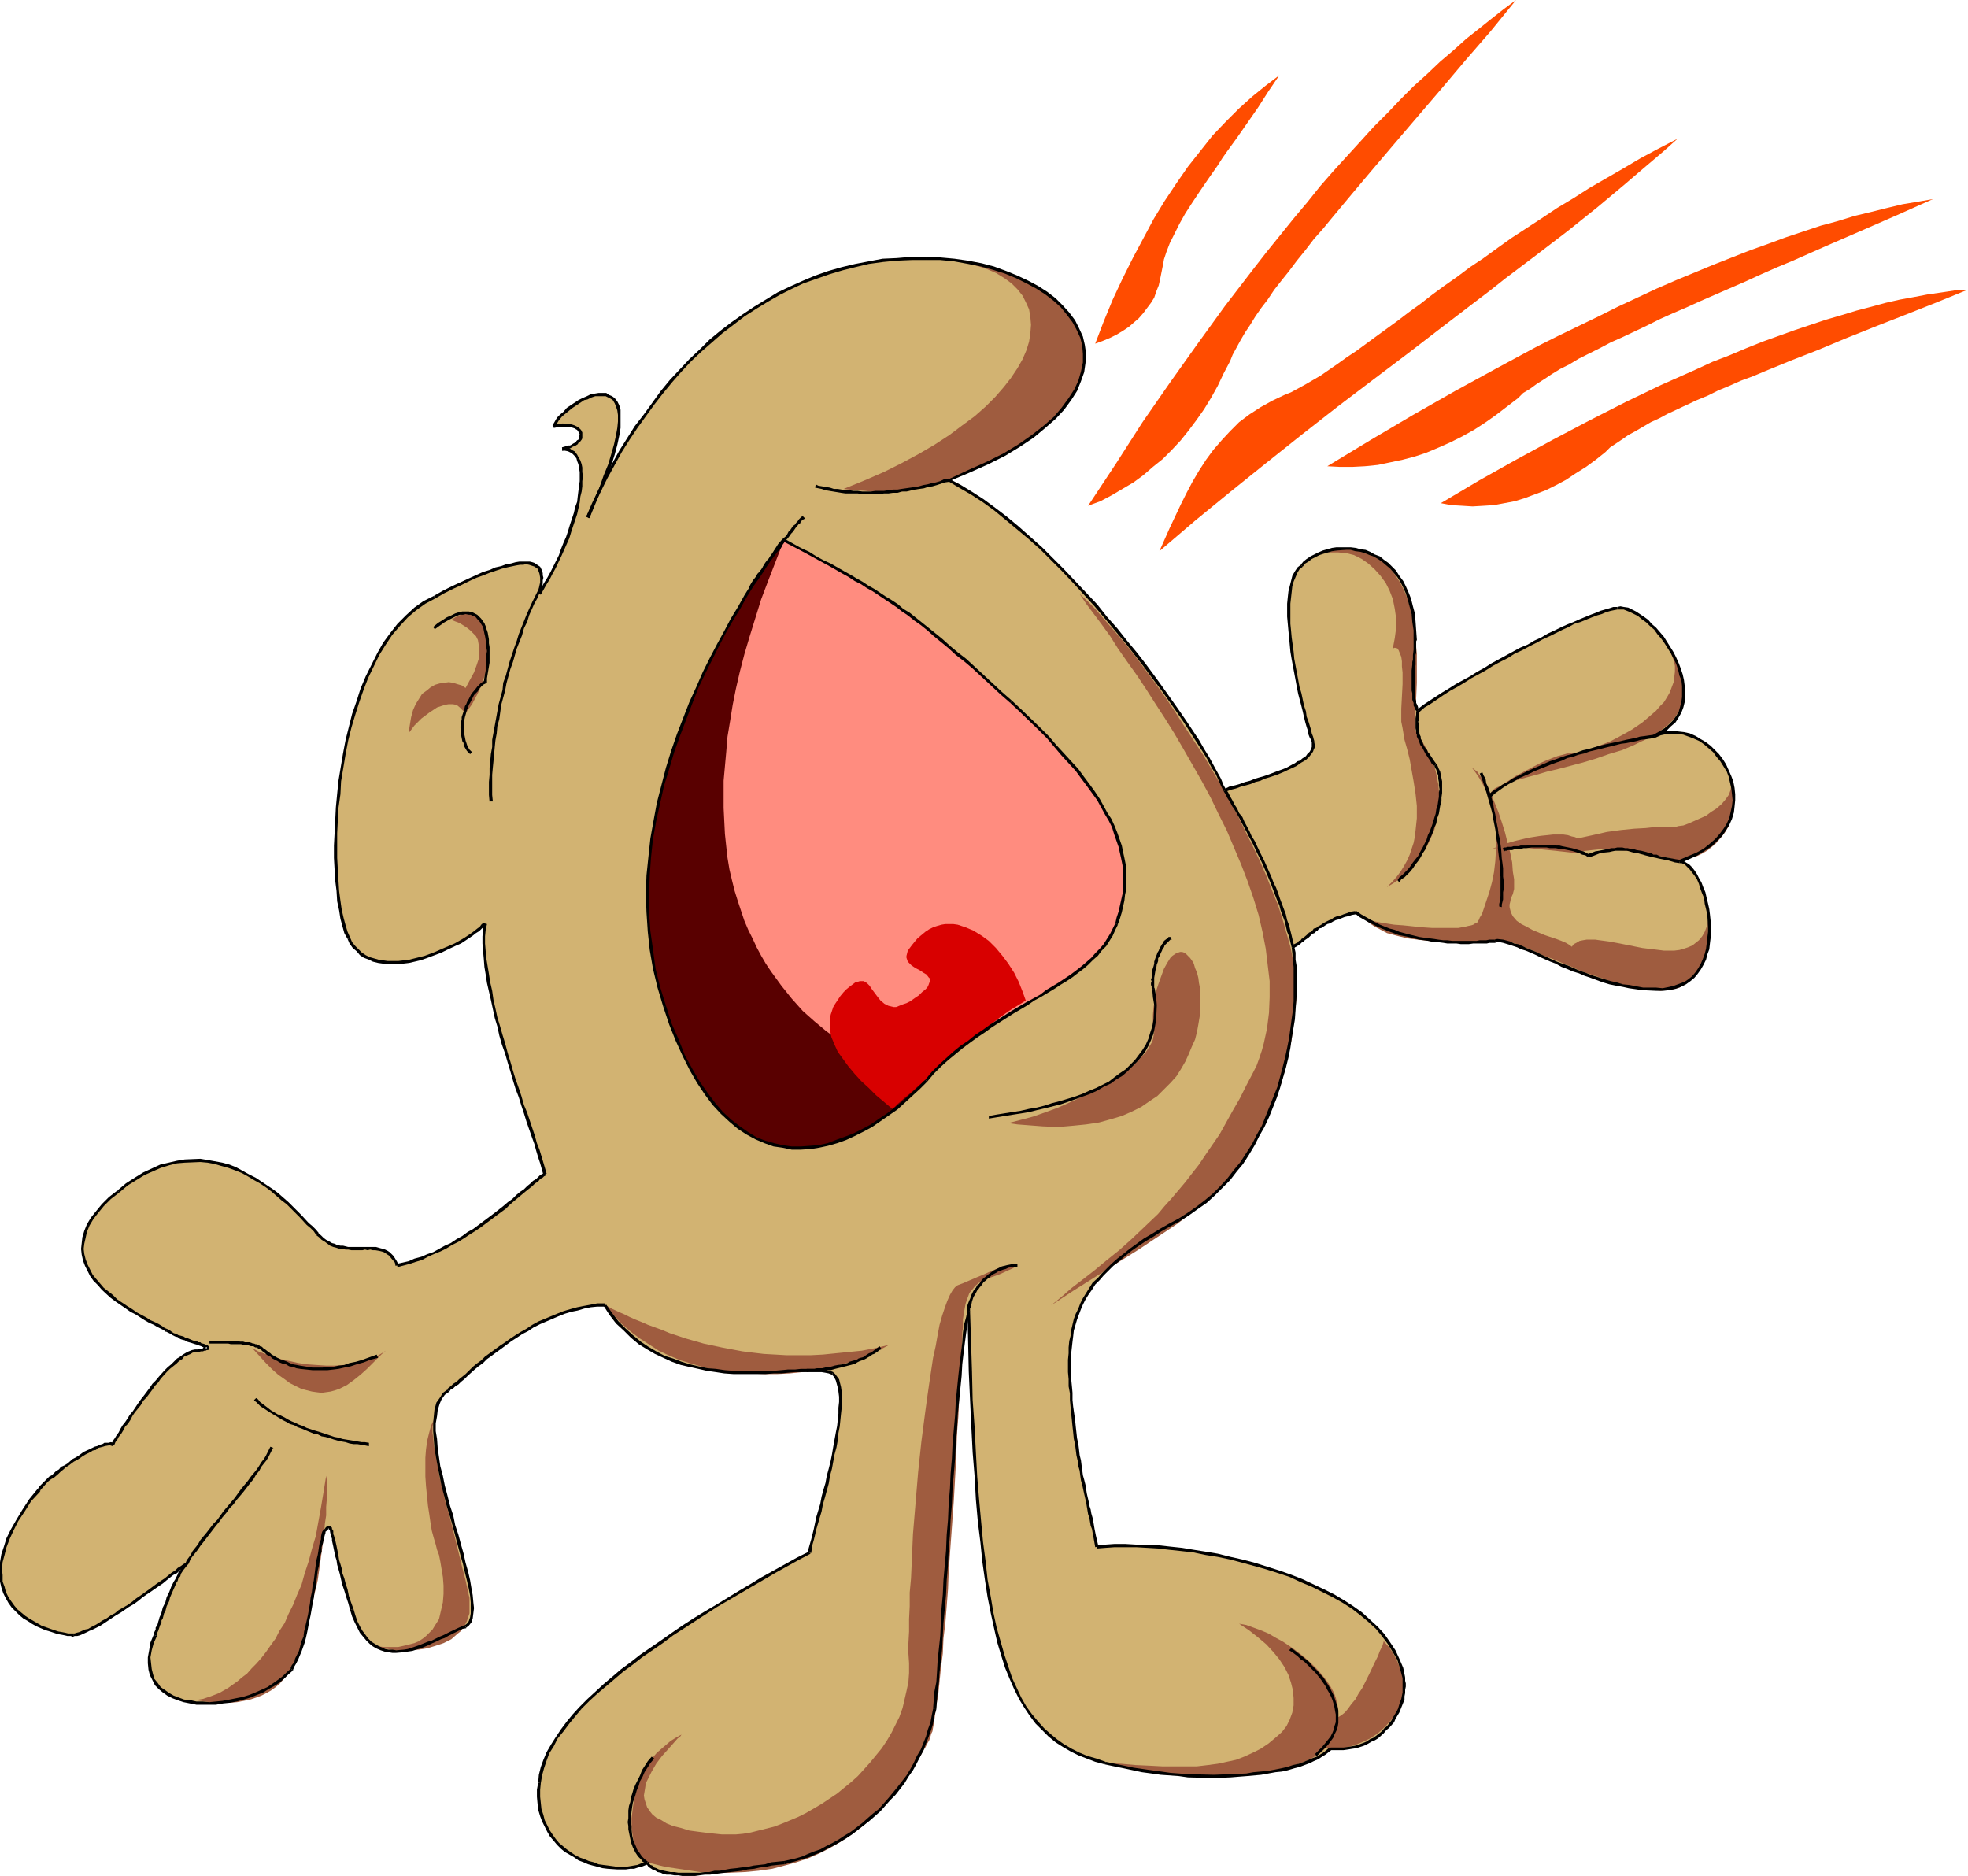 <svg xmlns="http://www.w3.org/2000/svg" fill-rule="evenodd" height="467.485" preserveAspectRatio="none" stroke-linecap="round" viewBox="0 0 3035 2893" width="490.455"><style>.pen1{stroke:none}.brush2{fill:#9f5c3f}.brush3{fill:#000}</style><path class="pen1" style="fill:#d2b372" d="m906 798 10-21 9-20 11-21 11-20 11-19 12-19 12-19 13-18 13-18 14-18 14-16 14-17 15-16 16-15 16-14 16-14 17-13 17-13 17-12 19-11 18-10 19-10 19-8 20-8 19-7 21-6 20-5 22-5 21-3 22-2 22-1h22l23 1 22 2 20 3 21 4 19 5 18 6 18 7 16 8 15 8 14 10 13 9 11 11 10 11 8 12 7 12 5 13 3 13 2 13-1 13-2 14-4 14-7 14-8 14-6 8-5 6-6 8-7 7-8 7-8 7-9 7-9 7-10 7-11 7-11 7-12 7-12 7-14 6-14 7-14 7-16 6-16 7 18 9 18 11 18 12 18 13 18 14 18 15 17 15 18 16 17 17 17 17 34 36 32 37 31 37 29 36 13 19 13 17 13 18 11 16 11 17 11 15 9 15 9 14 8 13 7 12 6 11 5 10 4 9 3 7 17-5 16-5 14-4 14-5 13-5 12-5 10-4 10-4 8-5 7-4 6-5 4-5 3-4 2-5 1-5-1-5-1-3-1-4-2-4-1-6-2-6-2-7-2-8-2-9-5-17-4-21-5-21-3-21-3-22-3-22-1-22v-19l1-10 1-9 2-8 2-8 2-7 3-7 4-6 4-5 5-4 5-4 11-7 13-5 14-4 14-1h15l15 2 7 2 7 3 7 3 7 4 7 4 6 5 6 6 5 6 6 7 5 8 5 8 3 10 4 10 3 11 3 11 1 12 1 13 1 14v6l-1 7v15l-2 32v23l1 7 1 6 1 5 2 5 2 4 19-13 20-12 21-13 22-13 44-26 22-12 22-11 22-11 20-10 20-9 19-9 17-7 7-3 8-2 7-3 6-1 6-2 5-1h5l6 1 5 1 6 2 6 3 6 4 6 4 7 6 12 11 11 14 11 15 8 17 4 8 4 8 2 9 2 8 1 9 1 9v8l-1 8-2 8-3 8-4 7-5 7-6 6-7 6-8 5-10 5 10-3 9-2h18l9 2 9 2 8 4 8 4 8 5 7 5 7 7 6 7 5 7 5 8 5 8 3 9 3 9 2 9 1 9 1 10-1 9-2 9-3 9-3 9-5 9-6 8-8 8-8 8-10 7-11 6-13 6-14 5 4 2 4 2 5 3 4 4 4 5 3 6 4 6 3 7 6 14 4 17 4 17 1 18-1 18-1 9-1 8-3 8-2 8-4 8-4 6-4 7-5 6-6 5-7 4-8 4-8 3-9 2-10 1h-20l-21-2-20-4-20-4-19-6-19-7-18-7-18-7-17-8-16-7-15-6-13-6-13-5-11-4-5-1-5-1h-8l-8 1-10 1h-10l-12 1h-13l-13-1-14-1-14-1-16-3-15-2-15-4-16-5-15-6-15-7-15-7-14-10-12 4-10 3-10 4-8 4-7 4-7 3-6 4-5 4-4 4-5 3-8 7-7 5-8 4 2 10 1 11 1 12v37l-2 28-3 29-5 29-7 31-9 30-5 15-5 16-7 14-7 15-7 15-8 14-9 14-9 13-10 13-10 13-11 12-12 11-12 11-13 10-14 9-14 9-15 8-13 9-13 7-12 8-12 8-10 7-10 8-9 7-9 8-8 7-7 8-7 7-11 15-10 16-8 15-6 16-4 17-3 17-2 18v20l1 20 1 22 2 21 2 20 2 20 3 18 2 17 3 16 3 15 3 14 3 14 2 13 3 13 3 11 5 23 3 22 14-1 15-1h32l17 1 17 2 18 1 18 2 38 6 38 8 37 9 19 5 18 7 18 6 18 7 17 7 16 8 16 8 15 9 15 10 13 10 12 10 11 11 11 12 9 11 7 13 7 13 5 13 3 15 1 9v10l-1 9-3 10-3 10-5 10-6 9-7 8-8 9-9 7-10 6-10 5-12 4-13 3-13 1-15-1-4 4-4 3-5 4-5 3-7 3-7 3-7 3-8 3-9 2-9 2-19 5-22 3-23 3-24 1-25 1-27-1-27-1-28-3-29-4-28-5-29-7-14-4-14-5-13-5-12-6-12-7-11-7-10-8-10-10-10-10-9-11-8-13-8-13-8-15-6-16-7-17-6-19-6-20-5-22-5-23-5-25-4-26-4-28-4-30-3-32-3-33-3-36-2-37-2-40-2-41-2-44-1-23-1-23v-24l-1-24-2 10-2 11-2 13-2 15-2 16-1 17-2 18-2 20-2 20-1 21-2 22-1 22-4 46-3 47-3 48-3 47-3 45-2 22-1 21-2 21-1 19-2 19-1 17-2 16-1 15-2 14-2 11-2 11-2 11-7 22-8 21-10 20-12 19-13 19-15 18-15 16-17 15-18 14-18 13-18 11-19 9-20 8-19 6-19 4-37 7-18 3-18 2-17 3-16 1-16 2-15 1h-26l-11-1-10-2-9-3-8-3-5-4-5-6-4 3-5 2-11 3-12 1-14 1-14-2-15-3-15-4-14-6-14-8-7-4-12-11-5-6-5-7-5-7-4-7-3-8-3-9-3-9-1-9-1-10v-11l1-11 2-12 3-11 4-12 5-12 6-11 7-11 8-12 9-12 10-11 11-12 11-12 12-11 13-11 13-12 14-11 14-12 31-22 32-22 34-22 35-22 71-42 71-41 2-5 1-7 2-7 2-8 2-8 3-9 5-20 5-21 6-21 10-45 4-22 3-21 2-19 1-10 1-8v-9l-1-7-1-7-1-6-2-5-2-5-3-3-3-3-4-2-6-1-6-1h-32l-10 1-21 1-23 1h-25l-26-1-26-2-14-2-13-2-14-4-13-3-14-5-12-5-13-7-13-7-12-8-12-9-11-11-11-11-10-13-10-14h-11l-11 2-20 4-20 6-20 7-19 9-18 10-17 11-17 11-15 11-15 11-13 11-12 10-10 9-10 8-8 7-3 2-3 2-6 6-5 7-4 8-3 9-1 10-1 12v12l1 12 1 14 2 14 3 14 3 15 7 30 8 31 4 15 5 15 8 30 4 14 3 13 3 13 3 12 1 11 2 10v18l-2 7-1 5-4 5-4 2-10 5-11 5-24 12-12 5-13 5-12 4-13 2-12 1-12-1-5-1-6-2-6-2-5-3-5-4-5-5-5-6-4-6-5-7-3-8-4-9-4-11-3-10-3-10-5-18-2-9-2-8-4-14-3-12-2-11-2-10-2-7-1-6-1-5-1-3-1-2-2-1h-1l-2 1-2 2-1 2-1 2-2 3-1 5-1 4-1 5-3 13-2 13-2 16-3 17-2 17-7 35-3 17-4 17-4 15-5 13-3 6-2 6-3 5-3 4-6 7-6 7-8 5-8 6-8 5-9 4-10 5-9 3-10 3-11 3-21 4-10 1h-31l-9-2-10-2-8-2-9-4-7-4-7-4-6-6-5-6-5-6-3-8-2-8-1-9v-10l1-11 3-11 5-12 2-5 1-5 2-6 3-7 5-15 6-15 6-17 7-15 8-14 4-6 4-5-7 6-9 6-11 8-11 8-12 9-13 9-26 19-14 9-13 8-12 8-12 6-11 6-9 4-5 2-4 1h-3l-3 1h-4l-4-1h-4l-5-2-12-3-13-4-13-6-14-7-6-5-6-5-6-5-6-6-5-7-4-7-3-8-3-8-2-9-1-9v-10l1-11 2-11 3-12 5-13 6-13 8-15 9-15 11-15 13-17 4-5 5-5 6-5 7-6 15-12 16-12 18-11 8-4 8-4 8-3 7-3 7-1 5 1 3-4 2-4 6-10 7-10 4-5 3-6 17-23 17-24 9-11 9-11 10-10 9-8 10-8 9-5 8-4 5-1 4-1 7-1 4-1 4-1h1l-1-2-2-1-3-1-5-2-5-2-6-2-14-4-14-6-15-8-3-2-5-2-2-2-3-1-6-3-13-8-15-8-15-10-15-10-14-12-13-13-6-7-5-7-5-8-4-8-2-8-2-8-1-8v-9l2-9 3-10 4-9 6-10 7-11 9-10 11-10 13-12 13-10 14-9 13-7 12-7 13-5 13-4 12-2 13-2 11-1h12l12 2 11 1 11 3 11 3 10 4 10 5 19 10 18 12 17 13 16 13 13 13 13 13 10 11 5 5 5 5 4 4 4 4 9 6 8 4 9 3 9 1 9 1h34l7 1 7 1 7 4 6 4 2 3 3 4 2 4 3 4 19-4 18-6 19-8 19-9 18-10 17-11 17-12 16-11 15-12 15-12 13-10 11-10 10-9 5-4 4-3 3-3 4-3 2-2 3-1-3-8-2-9-1-5-2-4-3-11-3-10-4-11-8-23-8-25-9-26-8-27-9-27-8-28-7-27-7-28-5-26-4-25-1-12-1-12-1-11v-21l1-10-2 3-4 3-4 3-4 4-11 7-13 8-14 8-15 6-16 7-17 5-17 4-16 2h-24l-7-2-7-2-7-3-7-3-6-4-5-5-5-5-5-7-4-7-4-9-3-10-3-11-3-13-2-14-1-15-2-17-1-17-1-18v-38l1-19 2-20 2-21 2-20 3-21 3-21 10-41 5-20 6-20 7-19 8-19 8-18 9-17 10-16 10-15 12-14 12-13 13-12 14-10 15-8 15-8 14-7 13-6 12-6 11-4 11-5 10-3 9-4 9-3 8-2 7-2 7-1 6-1h15l4 1 3 1 3 1 2 2 4 5 2 6 1 6-1 8-1 8-2 9 10-15 9-17 9-18 8-18 8-18 6-19 6-19 4-17 3-17 2-16v-14l-1-6-1-6-2-5-2-5-2-4-4-3-4-3-4-2-5-1-5-1 7-1 6-2 5-2 5-3 3-3 2-4 1-3 1-4-2-3-2-4-3-2-5-2-6-2-7-1h-9l-9 1 3-5 4-5 10-11 11-9 12-8 12-6 6-2 6-1 6-1h5l6 1 4 1 5 2 3 4 3 4 3 6 2 6 1 8v9l-1 10-2 12-3 14-4 14-5 17-7 18-4 9-3 10-5 10-10 22-6 12z"/><path class="pen1 brush2" d="m1428 399 22 1 21 2 18 3 18 5 15 5 14 6 13 8 11 8 9 9 8 10 5 10 5 11 2 12 1 12-1 13-2 13-4 13-6 14-8 14-10 15-11 14-13 15-15 15-17 15-19 14-20 15-23 15-24 14-26 14-28 14-30 13-32 13 17 2 16 1 17 2h18l10-1h10l11-1 11-2 12-3 13-3 13-4 14-4 16-7 16-6 14-7 14-7 14-6 12-7 12-7 11-7 11-7 10-7 9-7 9-7 8-7 8-7 7-7 6-8 5-6 6-8 8-14 7-14 4-14 2-14 1-13-2-13-3-13-5-13-7-12-8-12-10-11-11-11-13-9-14-10-15-8-16-8-18-7-18-6-19-5-21-4-20-3-22-2-23-1zm711 969 10-6 10-7 11-9 10-11 9-12 9-13 7-14 7-16 4-16 2-9 1-9 1-18-1-9-1-10-2-10-2-10-3-10-4-10-5-10-6-11-6-10-7-11v-40l1-11 1-23v-45l-1-10v-9l-1-9v-7l-1-7-2-10-3-10-3-12-4-12-5-12-6-12-8-12-8-11-11-9-5-5-6-3-6-3-7-3-7-2-8-2-8-1h-8l-9 1-10 1-10 3-10 3 6-2 7-1h13l12 1 12 3 12 6 10 7 10 9 9 10 8 11 6 12 5 13 3 15 2 14v16l-2 15-3 16 3-1 4 1 2 3 2 5 2 5 1 7v8l1 9v18l-1 19-1 19v20l1 5 1 5 1 6 1 6 1 6 4 14 4 16 3 17 3 17 3 19 2 19v19l-2 19-1 9-2 10-3 9-3 9-4 9-5 9-5 8-6 8-7 8-8 8zm430-377 12 20 5 10 5 11 3 10 2 11 2 10-1 10-2 10-4 11-6 9-3 5-5 5-5 5-5 4-6 5-7 5-7 4-8 4-9 4-10 5-19 8-20 6-20 7-20 6-19 5-19 5-17 4-17 5-15 4-14 4-12 3-11 5-8 3-4 2-3 3-2 2-1 2-2 2v3l4-5 5-4 7-6 7-5 8-5 9-6 19-10 19-10 9-4 10-4 8-3 8-2 7-2h10l5-1 4-1 6-1 6-2 6-2 15-6 15-6 17-9 16-9 16-11 14-12 7-6 6-7 6-6 5-8 4-7 3-8 3-8 1-8 1-8v-9l-2-9-3-8-4-10-5-9zm22 337-8-2-9-3-10-2-10-2-23-4-23-3-22-2h-21l-10 1-8 1-8 1-6 2h-8l-9-1-18-2-40-4-19-1h-17l-8 1h-7l-5 1-5 2 19-8 20-6 21-5 19-3 10-1 9-1h16l7 1 6 2 5 1 4 2 23-5 22-5 22-3 20-2 18-1 9-1h35l6-2 8-1 8-3 9-4 9-4 9-4 8-6 8-5 8-7 6-7 5-7 3-8 1-8v-4l-1-5-2-4-2-5 2 7 3 7 2 8 1 10v19l-1 11-3 10-3 10-6 10-7 9-8 9-5 4-6 5-5 3-7 4-7 3-8 2-8 3-8 2z"/><path class="pen1 brush2" d="M2634 1421v20l-2 20-2 10-3 10-4 9-4 8-6 8-6 6-8 6-9 5-11 3-12 1-6 1-8-1h-7l-8-1-17-3-16-4-17-4-16-6-33-11-15-7-15-6-14-6-14-5-12-6-12-5-10-4-10-4-8-2-6-2h-40l-15 1h-48l-17-1-17-2-16-2-16-4-15-4-13-7-6-3-6-4-5-4-5-5 2 1 3 1 3 1 4 1 9 2 12 2 13 2 14 1 29 3 15 1h41l11-2 4-1 5-1 3-1 3-2 3-1 1-2 2-3 1-3 2-3 2-4 3-9 4-12 4-12 4-15 3-15 2-17 1-17 1-18-2-18-3-18-4-19-4-10-3-9-5-9-5-9-6-9-6-8 4 3 4 3 7 10 7 11 7 13 6 14 6 15 5 15 5 16 4 16 4 15 3 15 1 14 2 12v15l-1 4-1 4-1 2-2 5-1 5-1 4v4l1 4 1 4 3 6 6 7 7 5 8 4 9 5 19 8 9 3 9 3 8 3 7 3 5 3 4 3 3-4 4-2 5-3 5-1 6-1h13l7 1 15 2 16 3 35 7 17 2 16 2h16l8-1 7-2 6-2 7-3 5-4 5-4 5-6 4-7 3-8 2-8zm-1013 592 35-23 35-22 33-21 32-20 30-20 30-20 28-22 13-12 13-11 12-12 12-13 11-13 11-14 10-15 10-15 9-16 9-17 8-18 7-19 7-20 6-21 5-23 5-23 3-25 3-26 2-17-1-17-2-18-3-20-4-20-6-21-6-21-7-22-9-22-9-23-10-23-11-23-12-24-11-23-26-47-27-46-29-44-14-22-14-21-15-21-14-19-14-19-14-18-14-17-14-16-13-15-12-14-12-12-12-11 10 15 12 16 12 16 13 18 12 19 14 20 15 21 14 21 14 22 15 23 15 24 14 24 28 49 14 26 12 25 13 26 11 26 11 26 10 26 9 26 8 26 6 26 5 26 3 25 3 25v25l-1 24-3 24-5 23-3 11-4 12-4 11-5 10-11 21-10 20-11 19-10 18-10 18-11 16-11 16-10 15-11 14-10 13-11 13-11 13-10 11-10 12-21 20-20 19-19 17-20 16-18 15-9 7-9 7-17 13-16 14-16 13zm84 706 13 3 14 3 30 5 31 5 32 3 33 1h48l15-1 15-2 15-2 14-2 13-4 13-3 12-5 11-4 10-5 10-6 8-7 7-8 6-8 4-8 4-10 1-10v-11l-1-12-3-13-3-8-5-9-6-9-7-9-8-9-9-9-10-9-10-8-11-8-12-8-11-6-12-7-12-5-11-4-11-4-11-2 15 10 14 11 13 11 11 12 9 11 8 12 6 12 4 12 3 12 1 12v11l-2 11-4 11-5 10-7 9-9 8-12 10-12 8-12 6-13 6-13 5-14 3-14 3-15 2-17 2h-54l-19-1-22-1-22-2-24-1z"/><path class="pen1 brush2" d="M2051 2697h12l12-2 12-3 13-5 13-6 12-8 11-10 9-10 5-5 4-7 3-6 3-6 2-7 2-8v-7l1-7-1-8-1-8-3-9-3-8-4-9-5-9-6-9-8-9-2 7-4 8-3 8-5 10-9 19-10 20-6 9-5 9-6 7-5 7-5 6-5 4-5 3-4 1h-4l-4 2-5 2-3 3-4 3-3 4-3 4-1 4-2 5v8l2 4 3 3 3 3 5 2 7 1zm-496-965 19-5 19-5 20-7 19-7 20-9 19-9 18-9 18-10 16-10 15-10 13-11 10-11 5-5 4-6 3-5 3-5 2-5 1-6 1-5-1-5-1-10v-12l1-12 2-12 2-13 4-12 4-11 4-11 5-9 5-8 3-3 3-2 3-2 3-1 3-1h3l3 1 3 2 3 3 3 3 3 4 3 5 2 7 3 7 2 8 1 8 2 10v31l-1 11-2 12-2 11-3 12-5 11-5 12-5 11-7 12-7 11-9 10-10 10-10 10-12 8-13 9-14 7-16 7-17 5-18 5-20 3-20 2-23 2-24-1-26-2-13-1-14-2zm-837-632 10-14 8-15 7-15 5-16 3-15 2-15 1-14-1-12-2-12-4-10-3-4-2-3-4-3-3-3-4-1-4-1-4-1h-5l-5 1-5 2-6 3-6 4 13 5 11 7 5 4 5 5 4 4 3 6 1 6 1 7v8l-1 9-3 9-4 11-6 11-7 13-6-4-7-2-6-2-7-1-7 1-7 1-7 2-7 4-6 5-7 5-5 8-5 8-4 9-3 11-2 12-2 13 9-12 11-11 12-9 6-4 6-4 6-2 6-2 6-1h6l6 1 5 4 4 4 5 5zm851 851-7 5-7 3-13 6-14 5-13 5-5 3-6 5-4 5-5 6-3 8-3 9-2 11-1 6-1 7v13l-1 6v13l-1 15-1 17-1 19-1 21-1 22-1 23-2 25-1 25-1 26-3 54-4 55-4 55-1 27-2 26-2 25-3 25-1 23-3 23-2 20-2 20-3 17-2 15-2 14-1 5-1 6-2 4-1 4-1 3-1 3-3 5-3 6-4 6-4 8-5 8-5 9-6 9-6 9-8 10-8 10-8 10-10 11-9 10-11 10-11 10-13 10-13 9-14 9-14 8-16 8-16 7-18 6-18 5-19 5-21 3-21 2-23 1h-23l-24-1-26-4-27-4-28-7-3-1-3-2-3-2-2-4-3-3-2-5-2-5-2-5-2-12-2-14v-15l2-16 2-15 5-17 6-16 8-15 5-8 5-7 6-7 7-6 7-6 7-6 8-5 9-5-2 3-4 3-7 8-8 9-9 10-9 12-7 12-6 12-3 6-1 7-1 6-1 6 1 6 2 6 2 6 4 6 4 5 6 5 8 4 8 5 10 4 12 3 13 4 15 2 16 2 19 2h22l11-1 12-2 12-3 12-3 12-3 13-5 12-5 12-5 12-6 12-7 12-7 12-8 12-8 11-9 11-9 10-9 10-11 9-10 9-11 9-11 8-12 7-12 6-12 6-12 5-14 3-13 3-13 3-14 1-14v-15l-1-15v-16l1-18v-19l1-20v-21l2-22 1-22 2-46 4-48 4-48 5-47 3-23 3-23 3-22 3-21 3-20 3-20 4-18 3-17 3-16 4-14 4-12 4-11 4-9 4-7 4-5 4-3 8-3 7-3 14-6 12-5 11-5 10-4 10-2 10-2 10-1zm-198 123-9 5-10 5-11 5-11 5-14 5-14 4-15 4-15 3-17 3-18 3-19 2-19 1h-21l-21-1-21-2-23-2-23-4-20-6-20-6-17-7-17-8-14-9-14-9-11-8-11-9-9-8-7-8-6-6-5-5-4-5-2-3 5 2 5 3 13 6 7 3 8 4 9 4 10 4 9 4 11 4 11 4 12 5 12 4 12 4 14 4 14 4 14 3 14 3 16 3 16 3 16 2 17 2 18 1 17 1h37l19-1 20-2 20-2 20-2 21-4 21-5zm-789 465 3 1 4 2 9 1 10 2h24l14-1 13-2 13-4 12-4 12-6 9-8 5-4 4-5 3-5 3-6 2-6 2-6v-24l-2-8-4-19-5-19-10-41-10-40-6-20-4-20-5-18-3-18-3-17-3-15-1-13-1-6v-10l1-5 1-4 1-3-5 10-3 11-3 12-2 14-1 13v29l1 15 3 30 2 13 2 14 2 12 3 11 3 10 2 8 3 8 2 10 2 12 2 12 1 13v13l-1 13-3 13-3 13-7 11-3 5-5 5-5 5-5 4-6 4-7 3-8 2-8 2-9 2h-21l-11-1zm-79-263 1 7v29l-1 12v13l-2 13-1 15-4 29-4 29-2 14-3 13-3 12-3 12-3 11-3 12-3 14-4 13-4 14-5 15-6 13-8 13-4 6-5 6-5 6-6 5-7 5-7 4-8 4-8 3-9 3-10 2-10 2-11 1h-25l-14-2-15-2 12-2 12-4 13-5 7-4 7-4 7-5 7-5 7-6 8-6 7-8 7-7 8-9 7-9 7-10 8-11 6-12 8-12 6-14 7-14 6-15 7-16 5-18 6-18 5-19 6-20 4-22 4-22 4-24 4-25zm92-193-6 5-7 7-8 8-4 4-4 4-10 9-10 8-11 8-12 6-6 2-7 2-7 1-7 1-8-1-7-1-8-2-8-2-8-4-10-5-8-6-10-7-9-8-10-10-10-11-11-12 9 5 11 4 12 4 12 4 14 3 13 3 14 2 14 1 15 1h14l14-1 14-2 14-3 13-5 12-5 11-7z"/><path class="pen1 brush3" d="m909 799 8-22 10-20 10-20 11-20 11-20 12-19 12-18 13-18 13-18 14-18 14-17 14-16 15-16 16-15 16-14 16-14 17-13 17-13 17-11 18-11 19-11 18-9 19-9 20-7 20-7 20-6 20-5 21-5 22-3 21-2 23-1h22v-5h-22l-23 2-22 1-21 4-21 4-21 5-21 6-20 7-19 8-20 9-19 9-18 11-18 11-18 12-17 12-17 13-17 14-15 15-16 15-15 16-15 16-14 17-13 18-13 18-14 18-12 19-12 19-11 20-11 20-10 20-10 21-9 21 5 2zm519-398h22l21 2 22 4 20 4 18 5 19 6 17 7 16 8 15 8 14 9 13 10 11 10 9 11 9 12 6 11 6 13 3 12 1 13v13l-3 14-4 14-6 13-9 14-11 15-12 14-16 14-18 14-20 14-23 14-26 13-29 13-30 14v-1l1 5v-1l31-13 29-13 26-13 23-14 21-14 18-15 16-14 13-14 11-15 9-14 6-15 5-14 2-14 1-14-2-14-3-13-6-13-6-12-9-12-10-11-11-11-13-10-14-9-15-8-17-8-17-7-19-7-19-5-21-4-21-3-22-2-22-1v5z"/><path class="pen1 brush3" d="m1462 742 17 10 19 11 17 11 18 13 17 14 18 15 18 15 18 16 17 17 17 17 17 18 33 36 16 19 15 18 16 19 14 18 14 18 14 19 13 17 12 17 12 17 11 16 20 31 9 14 8 13 6 12 7 11 4 9 4 9 4 8 4-2-4-7-4-10-5-9-6-11-7-13-8-13-8-14-20-30-11-16-12-17-12-17-13-18-14-19-14-18-15-18-15-19-16-18-15-19-34-36-17-18-17-17-17-17-18-16-18-16-18-15-17-13-19-14-17-11-18-11-17-9-3 3z"/><path class="pen1 brush3" d="m1890 1221 8-3 8-2 8-3 8-2 7-2 7-3 8-2 6-3 7-2 12-4 12-5 4-2 11-5 4-2 4-3 3-2 7-4 3-3 2-2 4-5 2-3 1-3 1-2 1-3v-2l-1-3v-3l-4 2v-1 8l-1 3-1 2-1 2-4 4-2 3-3 2-3 2-3 3-4 1-4 3-4 2-9 5-5 2-11 4-13 5-6 2-7 2-7 2-7 3-8 2-8 3-7 2-9 2-8 4 2 4z"/><path class="pen1 brush3" d="m2027 1143-1-3-1-4-2-5-1-5-4-13-3-8-1-8-3-9-4-19-3-10-2-11-6-32-1-11-3-22-1-11-1-10v-31l1-9 1-9 1-9 2-7 3-7 3-7 3-5 5-4-3-3-5 4-4 6-4 7-2 8-2 8-2 8-1 9-1 10v20l1 11 1 11 1 10 2 22 2 12 6 32 2 11 2 10 5 19 2 8 2 9 2 8 2 7 2 6 1 6 2 5 2 3 1 4 4-2z"/><path class="pen1 brush3" d="m2009 874 4-5 5-3 5-4 12-6 6-2 14-4 7-1 14-1h7l7 2 8 1 7 2 7 3 6 2 7 4 6 4 7 6 6 5 5 6 6 7 5 8 4 8 4 9 3 10 3 11 3 11 1 12 2 13v14h5l-1-14-1-14-1-12-3-11-3-12-4-10-4-9-4-8-6-8-5-8-6-6-6-6-7-5-6-5-8-3-7-4-7-3-8-1-7-2-8-1h-22l-7 1-14 4-7 3-12 6-6 4-5 4-4 5 3 3zm171 112v16l-1 8v7l-1 4v4l-1 9v31l1 4v10l1 3 1 2v4l1 2 1 2 1 3 2 2 4-3-2-2v-1l-1-3-1-2-1-2v-3l-1-3-1-6v-38l1-9v-15l1-3v-18l1-2v-1h-5z"/><path class="pen1 brush3" d="M2188 1098h1l8-7 10-6 19-13 11-7 11-6 10-6 11-7 11-6 11-6 11-7 11-6 12-6 11-7 11-5 11-6 10-5 11-6 11-5 10-5 10-5 9-4 9-5 10-3 17-7 8-3 7-2 7-3 7-2 5-1 5-1h1l-1-4h-6l-6 2-7 2-7 2-7 3-8 3-17 7-9 4-10 4-9 4-10 5-11 5-10 6-11 5-10 6-12 5-11 6-11 6-11 6-11 6-11 7-11 6-11 7-11 6-11 6-11 7-10 6-20 13-9 6-9 7 2 4z"/><path class="pen1 brush3" d="M2495 940h9l5 2 5 2 6 3 6 3 6 5 7 5 5 5 7 6 5 7 6 7 5 7 10 16 4 8 4 8 3 9 2 9 3 7 1 9v17l-1 7-2 8-2 7-4 7-5 7-6 6-7 6-8 5-9 5 2 4 9-5 9-5 7-7 7-6 5-8 4-7 3-8 2-8 1-8v-9l-1-9-1-8-2-9-3-9-3-8-4-9-4-8-10-16-5-8-6-7-6-7-7-6-5-6-7-5-6-4-6-4-6-3-6-3-7-1-5-1-5 1 1 4z"/><path class="pen1 brush3" d="m2552 1138 9-4 9-2h18l8 1 8 3 8 3 9 4 7 5 7 6 7 6 5 7 6 7 5 8 5 8 3 8 2 9 2 9 1 9 1 9-1 9-2 9-2 9-4 9-5 8-6 8-7 8-8 7-10 8-11 6-12 5-14 6 1 5 14-6 13-6 11-7 11-7 8-8 8-8 6-9 5-8 4-9 3-10 1-9 1-10v-9l-1-10-2-10-3-8-4-9-4-9-5-8-6-8-6-6-7-7-8-6-7-4-8-5-9-4-9-2-9-1-9-1h-10l-9 2-10 4 2 5z"/><path class="pen1 brush3" d="M2590 1331h3l5 2 4 4 4 4 3 4 4 5 4 6 3 7 2 7 3 8 3 7 1 9 2 8 2 9 1 18v8l-2 18-1 8-2 8-3 8-3 7-4 7-4 6-5 6-6 5-6 4-8 3-8 3-8 2-10 2v4h1l9-1 10-2 8-3 8-4 7-5 6-5 5-6 5-7 4-7 4-8 2-8 3-8 1-9 1-8 1-10v-8l-2-19-1-8-2-9-2-8-2-9-3-7-3-8-4-7-3-6-4-6-4-5-4-4-5-3-5-3-4-1-1 5zm-26 193-10-1h-20l-21-4-10-1-10-3-9-2-10-3-19-6-10-4-9-3-9-4-9-4-9-3-8-3-9-4-15-7-8-4-15-6-6-3-7-3-6-1-6-3-11-3-9-1-4 1 1 5 3-1h4l5 1 10 3 6 2 6 2 6 3 7 2 14 6 8 4 16 7 8 3 9 5 8 3 9 4 10 3 9 4 9 3 19 7 10 3 10 2 11 2 9 2 21 3 21 1h10v-4z"/><path class="pen1 brush3" d="M2305 1449h1-9l-5 1h-10l-5 1h-37l-8-1h-6l-8-1-6-1-8-1-8-1-7-1-8-2-8-2-15-4-7-3-8-2-15-6-15-8-7-4-7-4-7-5-2 4 6 5 7 4 7 4 16 8 15 6 8 3 8 3 15 3 8 2 8 2 8 1 7 1 8 2h7l8 1 6 1h14l7 1h12l7-1h21l4-1h9l-1-5z"/><path class="pen1 brush3" d="m2090 1405-7 1-5 2-6 2-5 2-5 1-5 2-4 3-3 1-4 2-4 2-3 2-3 2-4 2-2 2-4 1-2 3-2 2-3 1-4 4-6 5-2 1-1 2-3 1-1 2-6 3-2 1-1 2v-1l2 4h1l1-1 2-1 6-4 1-1 2-2 3-1 1-2 6-4 4-4 2-2 3-1 3-3 2-1 2-3 4-1 3-2 3-2 3-2 4-1 5-3 4-2 4-1 5-2 5-2 5-1 6-2 6-1-1-5z"/><path class="pen1 brush3" d="m1992 1461 1 9 1 11 1 11v52l-1 13-2 14-4 30-3 15-3 14-4 16-8 30-6 15-6 15-6 15-6 15-8 14-7 14-9 14-9 14-10 12-10 13-11 12-12 12-12 10-13 10-13 9-14 9 2 4 14-9 14-10 13-9 12-11 12-12 12-12 10-13 10-12 9-14 9-15 7-14 8-14 7-15 6-15 6-15 5-15 9-31 4-16 3-15 2-14 5-30 1-15 1-13 1-14v-38l-2-12v-11l-2-9-4 1z"/><path class="pen1 brush3" d="m1818 1879-15 8-14 8-13 8-12 7-11 8-11 8-10 8-9 7-9 8-7 7-8 8-6 7-8 7-5 8-5 8-5 8-4 8-3 8-4 8-3 8-4 17-1 9-2 8-1 10v9l-1 10v19l1 11v11l2 11h4v-1l-1-11-1-10v-40l1-9 1-9 1-8 1-9 5-17 3-8 3-8 3-7 4-8 5-8 5-7 5-8 7-7 6-7 8-8 7-7 9-7 9-8 10-8 10-7 12-8 12-7 12-8 14-8 15-8-2-4zm-168 270v10l1 11 2 20 1 10 1 9 1 10 2 9 1 8 1 8 2 9 1 8 2 7 1 8 1 7 2 7 3 14 3 13 1 6 1 6 1 6 2 6 1 6 1 6 2 5 1 6 1 5 3 17 5-1-4-17-1-5-1-5-1-6-1-6-1-5-2-7-1-6-2-6-1-6-3-13-2-13-2-8-2-7-1-8-1-7-1-8-2-8-1-9-1-8-2-9-1-9-1-9-1-10-3-21-1-10v-10h-4z"/><path class="pen1 brush3" d="m1692 2388 13-1 14-1h33l17 1 17 1 17 2 19 2 18 2 19 4 19 3 19 4 19 5 18 5 18 5 19 6 18 6 17 8 17 7 16 8 16 8 16 9 14 9 13 10 12 10 12 11 9 11 9 12 8 13 7 12 4 13 4 15 4-1-3-15-6-14-6-13-8-12-9-13-10-11-12-11-12-11-14-10-14-9-15-9-16-8-17-8-17-8-18-7-17-6-19-6-19-6-19-5-18-4-20-5-18-3-19-3-18-3-19-2-18-2-17-1h-17l-17-1h-16l-14 1-14 1 1 5z"/><path class="pen1 brush3" d="M2163 2588v22l-1 5-1 5-2 5-3 10-2 4-3 5-3 5-2 4-7 9-4 3-4 5-9 7-4 3-5 2-6 4-5 2-11 4-6 1-6 1-7 1h-21 1l-1 4h21l7-1 6-1 7-1 6-2 6-2 6-3 5-3 5-2 5-3 9-8 4-5 4-3 8-9 2-5 3-5 3-5 2-5 4-10 2-5v-5l1-5v-5l1-5v-5l-1-4v-5l-4 1z"/><path class="pen1 brush3" d="m2050 2695-8 7-5 3-6 4-6 2-7 3-7 3-8 3-9 2-9 3-9 2-10 2-11 2-11 1-11 1-11 2-24 1-26 1-40-1-27-2-14-2-15-2-14-2-14-2-14-3-15-3-14-3-1 4 14 3 15 3 14 3 14 3 15 2 14 2 14 1 14 1 14 2 40 1 26-1 12-1 13-1 11-1 11-1 11-2 11-2 10-1 9-2 10-3 8-2 8-3 8-3 6-3 7-3 6-4 5-3 9-7v-1l-3-3z"/><path class="pen1 brush3" d="m1705 2717-14-5-14-4-12-5-12-6-12-7-10-7-11-9-10-9-9-10-10-12-8-11-8-14-7-15-7-15-6-18-6-18-6-21-6-21-5-23-4-24-5-27-3-28-4-30-3-32-3-33-3-36-2-37-2-39-3-42-1-44-3-93h-4l2 93 2 44 2 42 2 39 3 37 2 36 3 34 4 32 3 30 4 28 4 26 5 25 5 23 5 22 6 20 6 19 7 17 7 16 8 16 8 13 8 12 9 12 10 10 10 10 11 9 11 7 12 7 12 6 13 5 13 5 15 4 1-4z"/><path class="pen1 brush3" d="m1492 2021-2 10-3 11-2 13-1 15-2 16-2 17-2 18-2 20-2 20-1 21-2 22-2 23-1 22-2 24-1 23-2 24-1 24-2 23-1 24-2 23-2 23-1 22-2 22-1 22-1 20-2 19-2 19-1 18-1 15-3 15-1 13-1 13 5 1 1-13 1-13 2-15 1-16 2-17 2-19 1-20 1-20 2-22 2-22 1-22 2-23 1-23 2-24 1-23 2-24 1-24 2-23 2-24 1-22 2-23 1-22 2-20 2-20 2-20 1-18 2-17 2-16 2-15 2-13 2-12 2-9-4-1z"/><path class="pen1 brush3" d="m1439 2635-2 10-2 11-4 11-3 11-4 10-4 10-6 10-5 11-5 9-6 10-7 9-7 9-14 17-15 17-9 7-8 7-9 8-17 13-10 6-9 6-9 5-10 5-9 5-9 3-10 4-9 4-10 3-18 4 1 5 18-5 10-3 10-3 9-4 10-4 9-5 10-5 9-5 10-6 9-6 18-14 9-7 8-7 9-8 15-17 8-8 7-9 7-9 6-10 7-10 5-9 5-10 6-11 4-11 4-10 4-11 3-10 2-12 3-10-5-1z"/><path class="pen1 brush3" d="m1209 2870-10 1-10 1-9 3-9 1-9 1-9 2-10 1-7 1-10 1-16 3h-8l-8 2h-7l-8 1h-33l-6-1h-6l-5-1-5-1-4-1-4-1-4-2-3-1-3-3-3-1-2-2-1-3-4 3 2 2 2 3 3 2 3 2 5 2 3 2 5 1 4 2 5 1h6l6 1h6l6 1h20l7-1 8-1h8l7-1 8-1 17-2 9-1 8-1 9-2 10-1 9-2 9-1 9-2 9-1 11-1-1-5z"/><path class="pen1 brush3" d="m997 2871 1-1-10 4-5 2-6 1-6 1-6 1h-13l-14-2-8-1-7-1-7-3-8-2-7-3-6-2-8-4-6-4-7-5-6-5-6-5-5-6-5-7-4-6-4-8-4-8-2-8-3-9-2-19v-11l1-10-4-1-2 11v11l1 11 1 9 3 10 3 8 4 8 4 8 4 7 6 7 5 6 6 6 6 5 7 4 7 4 7 5 8 3 7 3 7 2 8 2 7 2 8 1 15 1h13l7-1h6l6-2 5-1 10-4v-1l-2-3z"/><path class="pen1 brush3" d="m834 2750 2-12 3-11 4-12 4-11 7-11 6-12 9-11 9-12 9-11 10-12 12-12 12-11 13-11 13-11 14-12 15-11 14-11 16-11 16-11 16-12 17-11 17-11 17-11 17-11 36-21 17-10 19-11 17-10 18-10 18-10 19-10-3-3-18 9-18 10-18 10-18 10-18 11-17 10-36 22-17 10-18 11-17 11-16 11-17 12-16 11-16 11-14 11-15 11-14 12-13 11-13 12-12 11-12 12-11 12-9 11-9 12-8 12-7 11-7 12-5 12-4 11-3 12-1 12 4 1z"/><path class="pen1 brush3" d="m1251 2395 1-7 1-6 2-7 2-8 2-9 5-17 3-10 2-11 3-10 3-11 3-11 2-12 3-11 2-11 2-11 3-11 2-11 1-11 2-10 2-20 1-9v-25l-1-7-3-12-3-4-3-4-3-3-2 4 2 2 2 3 2 4 3 11 1 6 1 8v8l-1 9v9l-2 19-2 10-2 11-2 11-2 12-2 10-3 12-3 11-2 11-3 10-3 11-2 11-3 10-3 10-4 19-2 8-2 8-2 7-2 7-1 6 5 1z"/><path class="pen1 brush3" d="m1285 2116-5-2-6-1-6-2h-33l-9 1h-11l-10 1-12 1h-62l-13-1-14-2-13-1-14-3-13-3-13-4-13-5-13-4-13-7-12-7-12-8-12-10-11-10-11-11-10-13-9-13-4 2 9 14 10 13 12 11 11 11 12 10 13 8 12 7 13 6 13 6 14 5 13 3 14 3 13 3 14 2 13 2 14 1h50l12-1h12l10-1 11-1h41l6 1 5 1 5 2 2-4z"/><path class="pen1 brush3" d="M933 2010h-12l-10 2-11 2-10 2-11 3-10 3-10 4-29 12-9 5-9 6-9 5-8 5-9 6-7 5-9 6-15 11-7 5-6 6-7 5-6 5-11 11-10 8-4 4-5 3-3 3-4 3-3 3h1l3 3 2-3 4-2 3-3 5-3 4-4 5-4 5-5 11-10 6-5 7-5 6-6 7-5 8-6 7-5 8-6 8-6 8-5 9-6 8-4 9-6 10-5 28-12 10-4 10-3 10-2 10-3 10-2 10-1h12v-5z"/><path class="pen1 brush3" d="m690 2143-7 5-5 8-5 7-3 11-1 10-1 11v12l1 13 1 14 5 28 3 15 3 15 4 15 4 16 5 16 4 14 4 15 4 15 4 15 4 14 3 13 3 12 3 13 2 11 1 10v17l-1 6-2 6-3 4-4 3 1-1 2 5v-1l4-3 4-5 2-6 1-8 1-8-1-9-1-11-2-11-2-12-3-13-4-14-3-14-4-14-4-15-5-15-3-15-5-15-4-16-4-15-3-15-4-15-4-28-1-14-2-12v-12l2-11 1-9 3-10 3-7 5-7 7-5-3-3z"/><path class="pen1 brush3" d="m717 2506-5 2-17 8-6 3-6 3-5 2-6 3-6 3-7 2-12 5-6 2-6 2-6 2-6 1-12 1-6-1h-6l-5-1-11-5-5-3-5-3-5-5-9-12-4-7-4-8-3-9-3-10-5 2 3 10 4 9 4 8 4 8 5 6 5 6 5 5 5 4 5 3 7 3 6 2 6 1 6 1h6l12-1 6-1 7-1 6-2 7-2 12-5 6-3 7-3 6-3 6-2 5-3 6-3 16-8 6-1-2-5z"/><path class="pen1 brush3" d="m545 2481-4-11-3-9-2-10-3-9-2-8-3-8-1-7-2-7-2-6-1-7-2-10-1-5-2-9-1-3-1-4-1-2v-5l-1-2-1-1v-2l-1-1-1-1-1-1h-2l-3 1-1 1-1 1-1 2 3 3 1-1 1-1v-1h1v-1h-1l1 1 1 1 1 2v1l1 5 1 3 1 3v3l2 9 1 5 2 10 2 6 1 7 2 7 2 7 2 9 2 8 3 9 3 10 3 9 3 11 5-2z"/><path class="pen1 brush3" d="m501 2358 1-1-3 2-2 3-1 3-1 5v4l-2 5-1 6-1 7-1 6-2 8-1 7-1 8-1 8-1 8-2 9-1 9-2 9-1 9-3 17-2 9-4 17-1 8-3 7-4 15-3 6-3 6-1 5-4 5-2 5 4 3v-1l2-5 3-5 3-6 2-5 3-7 5-14 2-8 2-9 3-16 2-9 3-17 2-10 1-8 2-9 1-9 1-8 1-8 2-8 1-8 1-7 2-6v-7l2-6 1-5 1-4 1-4 1-3v-2l2-1-3-3z"/><path class="pen1 brush3" d="M448 2573h1l-7 6-6 6-8 6-7 5-9 6-9 4-9 4-10 4-10 3-10 2-10 2-11 2-10 1-10 1-10-1h-10l-9-2-10-1-8-3-8-3-7-4-7-5-6-4-5-7-5-6-2-7-2-8-1-9-1-9 2-11 3-11 5-11-5-2-5 12-2 12-2 11v9l1 10 2 8 4 8 4 8 6 6 6 5 7 5 8 4 8 3 9 3 10 2 10 2h30l11-2 10-1 11-2 11-3 10-3 10-4 10-4 8-5 9-5 8-5 8-7 6-6 7-6-4-3z"/><path class="pen1 brush3" d="M242 2523v-4l2-4 1-3 1-3 1-3 2-3v-4l2-3 1-4 1-4 2-3 1-4 1-4 2-4 2-4 1-5 3-7 4-9 3-7 2-3 1-4 3-3 1-4 2-3 2-3 4-5 2-3h1l-4-3-2 3-5 5-1 4-3 3-1 3-2 4-2 4-2 3-4 8-3 8-4 8-1 4-1 4-2 4-2 4-1 4-1 4-1 3-2 4-1 4-1 3-1 4-1 2-2 3v3l-3 6v3-1l5 2z"/><path class="pen1 brush3" d="M286 2410h1l-4 2-4 3-5 3-4 4-5 3-11 9-6 4-6 4-12 9-7 5-7 5-6 4-6 5-7 5-14 8-6 5-6 3-7 5-6 3-6 4-5 3-6 3-5 3-5 1-9 4-4 1-3 1h-3 1v5l2-1h4l4-1 9-4 6-3 5-2 6-3 6-3 6-4 6-4 6-4 6-4 7-4 13-9 7-4 7-5 6-5 7-5 6-4 13-9 6-4 6-5 10-8 6-3 4-4 4-3 4-3 4-2-3-4z"/><path class="pen1 brush3" d="M113 2519h-8l-4-1-5-1-6-1-12-4-14-5-12-7-7-4-6-4-6-5-6-5-5-6-5-7-4-6-4-8-2-8-3-8v-10l-1-9 1-11 3-11 3-12 5-13 6-13 7-14 10-15 10-16 14-15-4-4-13 16-11 17-9 15-8 14-7 14-4 13-4 12-2 12-1 11v9l1 10 2 9 3 9 4 8 4 7 5 7 6 6 6 6 6 5 7 4 6 4 7 4 7 3 7 3 7 2 12 4 6 1 5 1 4 1h5l3 1h1v-5z"/><path class="pen1 brush3" d="M62 2300v-1l1-2 2-2 7-8 3-3 4-3 4-2 7-6 4-4 4-3 3-3 5-3 8-6 4-2 5-3 4-3 5-3 8-4 3-2 5-1 3-3 8-2 3-1 6-1h2l3 1h1v-5h1l-4-1-4 1h-6l-3 2-4 1-4 2-4 1-4 2-4 2-9 4-4 3-4 3-5 3-4 2-8 7-5 3-5 2-3 4-5 3-6 6-4 2-4 4-3 3-8 8-2 3-1 2v-1l4 4z"/><path class="pen1 brush3" d="m176 2229 2-5 3-4 2-4 4-5 3-5 3-6 4-4 4-6 3-6 4-6 9-11 4-7 5-5 9-12 4-6 5-5 4-6 9-10 5-5 5-4 5-4 4-4 5-3 3-4 5-2 5-2 3-2 5-1h4l-1-4h1-5l-5 1-5 2-4 2-5 3-4 3-5 3-5 5-4 4-5 4-5 5-9 10-5 6-5 5-4 6-9 12-4 5-5 7-8 12-5 6-3 5-4 6-4 5-3 5-3 6-3 4-3 5-3 4-2 5 4 2z"/><path class="pen1 brush3" d="m306 2085 4-1h3l2-1h2l2-1h2l1-1v-5h-1v-1l-2-1h-2l-1-1-3-1h-2l-2-2h-3l-3-2h-3l-3-1-7-3-4-1-3-2-4-1-4-1-3-2-4-1-3-2-4-3-3-1h1l-3 4h1l2 1 4 2 3 2 4 2 4 1 4 3 3 1 4 1 3 2 7 2 3 1 3 1 4 1 2 1 3 1 2 1 2 1h2l1 1h1l2 1h-1v-3l-1 1h-4l-2 2h-3l-4 1 1 4z"/><path class="pen1 brush3" d="m259 2050-5-2-4-3-5-3-6-3-7-3-6-4-15-8-7-5-8-5-15-10-7-7-14-11-6-7-6-7-5-6-4-8-4-8-3-8-2-8-1-8 1-8 2-9 2-9 4-10 6-10 7-9 9-11 11-11 13-10-3-3-13 10-11 11-9 11-8 10-6 10-4 10-3 10-1 9-1 9 1 9 2 9 3 8 4 8 4 8 5 7 7 7 6 7 13 12 8 6 16 11 7 5 8 4 14 9 7 4 7 3 5 3 6 3 4 2 4 3 3-4z"/><path class="pen1 brush3" d="m184 1839 13-11 13-8 13-8 25-11 13-4 12-3 12-1 24-1 11 1 11 2 10 3 11 3 11 4 10 4 9 5 10 6 9 5 9 6 8 6 8 7 8 7 8 6 7 7 6 6 7 7 11 12 6 5 5 5 4 6 3-3h1l-5-6-5-5-6-5-11-12-7-7-6-6-7-7-8-7-8-7-8-6-9-6-9-6-9-6-10-5-9-5-11-6-10-4-11-3-11-2-11-2-12-2-24 1-12 2-13 3-13 3-13 6-13 6-13 8-14 9-13 11 3 3z"/><path class="pen1 brush3" d="m488 1905 4 3 4 4 5 3 4 3 4 3 5 2 4 1 6 2h4l5 1h4l5 1h17l4-1 4 1 4-1 4 1h4l6 1 4 1 3 1 3 2 3 2 3 2 2 3 6 7 1 5 5-1-3-6-5-8-3-3-3-3-3-2-4-2-3-1-4-1-7-2h-43l-4-1-4-1h-4l-5-1-4-2-4-1-5-3-4-2-4-3-4-4-4-3-3 3z"/><path class="pen1 brush3" d="m613 1954 19-5 9-3 10-3 9-5 9-4 10-4 10-5 8-5 10-5 8-5 9-6 8-5 9-6 8-6 8-6 8-6 15-11 6-6 7-6 6-5 6-5 6-5 5-4 5-4 4-4 5-3 3-4 4-2 2-2 2-1h1l-2-4-3 1-4 2-3 3-3 3-5 3-4 4-5 4-5 5-6 4-6 5-6 6-7 5-7 6-14 11-8 6-8 6-8 6-8 6-9 5-8 6-9 5-9 6-9 4-9 5-9 5-9 3-9 4-11 3-9 4-18 4 1 5z"/><path class="pen1 brush3" d="m843 1810-5-17-3-10-3-10-4-10-3-11-8-24-4-12-5-12-4-14-4-12-5-14-4-13-4-14-4-13-4-15-4-13-4-14-4-13-3-14-3-13-2-14-3-13-2-13-2-12-2-12-1-11-1-12v-11l1-10 2-9-5-1-1 10-1 10v11l1 12 1 11 1 13 2 12 2 13 3 13 3 13 3 14 3 14 4 13 3 14 4 14 5 14 4 14 4 13 4 14 4 13 5 13 4 13 4 12 4 13 8 23 4 11 3 11 3 10 3 9 5 18 5-2z"/><path class="pen1 brush3" d="M746 1423h1l-4 2-3 4-4 3-5 4-4 3-6 4-6 4-7 4-7 4-14 6-7 3-9 4-8 3-8 3-8 2-16 4-17 2h-16l-7-1-7-1-7-2-7-2-6-3-6-4-5-5-5-5-5-6-3-7-4 2 3 7 5 7 6 5 5 6 6 4 8 3 6 3 8 2 7 1 8 1h16l17-2 17-4 9-3 8-3 8-3 8-3 8-4 15-7 7-3 6-4 6-4 6-4 5-4 5-3 4-4 3-3 3-2 1-1-4-3z"/><path class="pen1 brush3" d="m540 1446-4-9-3-10-3-11-3-13-2-14-2-15-1-16-1-17-1-18v-38l1-20 1-19 3-21 1-20 7-42 4-21 5-20 6-20 6-19 7-20 7-18 17-35 10-16 10-15 12-14 12-13 13-11 14-10 15-8-2-4-16 8-14 10-13 12-13 13-11 14-11 15-9 16-9 18-9 18-8 19-6 19-7 20-5 20-5 20-4 21-7 42-2 20-2 21-1 20-1 20-1 19v19l1 18 1 17 2 16 1 16 3 14 2 13 3 11 3 11 5 9 4-2z"/><path class="pen1 brush3" d="m671 923 14-8 14-7 13-6 12-6 11-5 11-4 10-4 9-3 9-3 8-2 14-3 6-1h5l4-1 5 1 3 1 3 1 3 1 2 2 2 1 2 5 1 3 1 6v7l-2 9-1 9v-1l4 2 2-10 1-8v-4l1-4-1-4v-3l-1-4-3-6-3-2-3-2-3-2-3-1-4-1h-16l-6 1-7 2-7 1-8 3-9 2-9 4-10 3-11 5-11 5-13 6-13 6-14 7-14 8 2 4z"/><path class="pen1 brush3" d="m834 917 9-16 5-8 4-8 5-9 9-19 4-9 4-9 4-9 3-10 3-9 3-9 3-9 2-9 2-9 1-9 2-8 1-8v-8l1-7-1-7v-7l-1-5-2-6-3-5-2-4-4-5-4-2-4-3-6-1h-5v5h4l5 1 4 2 3 2 3 3 3 4 1 4 2 5 1 6 1 6v14l-1 7-1 8-1 8-1 9-3 8-2 9-3 9-3 9-3 10-3 9-4 9-4 10-3 9-9 18-4 8-5 9-5 8-9 16 4 2z"/><path class="pen1 brush3" d="M867 695h1l3-2h3l3-1 3-1 3-2 3-1 2-1 3-2 1-2 2-1 3-4 1-2v-9l-1-2-1-2-3-3-3-2-2-1-2-1-3-1-4-1h-8l-3-1-5 1h-5l-5 1 1 5 5-1 4-1h12l4 1h2l3 1 3 1 1 1 2 1 2 3 1 1v1l1 2-1 1v5l-1 2-2 1-1 1-1 2-2 1-2 1-3 2-2 1h-3l-3 1-3 1-4 1h1v5z"/><path class="pen1 brush3" d="m855 659 4-6 3-5 5-6 11-9 5-4 6-4 6-4 6-4 5-1 6-3 6-2h16l4 2 4 2 3 2 3 5 2 5 2 6 1 7v10l-1 10-2 11-3 14-4 14-5 17-7 17-7 20-9 21-11 23h1l3 2h1l10-24 9-21 8-19 7-18 5-16 4-15 3-14 2-12v-28l-2-7-3-6-4-5-4-3-5-2-4-3h-12l-6 1-6 1-6 3-7 3-6 3-6 4-6 4-6 4-5 6-5 4-5 5-4 7-3 5 3 3zm608 79-7 1-6 3-7 2-6 1-7 2-6 1-7 2-6 1-14 2-7 1-6 1h-7l-7 1-7 1h-13l-7 1h-13l-7-1h-7l-6-1h-6l-6-1-6-1h-6l-6-2-6-1-6-1-6-1-4-2-1 5 5 1 5 1 6 2 6 1 6 1 6 1 6 1 7 1h19l7 1h27l6-1h7l7-1h7l7-2h7l13-3 7-1 7-1 6-2 7-1 7-2 6-2 6-2 7-1-1-5zM834 902l-4 8-5 10-4 8-5 11-4 9-4 10-4 10-4 10-3 10-4 11-7 21-3 11-3 11-4 11-1 11-3 11-3 11-4 22-2 11-2 11-2 11v11l-2 11-1 11-1 10v11l-1 11v20l1 11v-1h5l-1-10v-31l1-11 1-10 1-11 1-11 1-10 2-11 1-11 3-11 3-22 3-11 3-11 2-11 3-11 3-11 4-11 6-21 4-10 4-10 3-11 5-10 3-10 4-9 4-9 5-9 4-10 5-8-4-2zm1351 193-1 3v4l-1 6v15l1 5v3l1 2v3l1 2 1 2 2 5 1 3 1 2 2 2 1 2 3 6 1 2 2 3 2 3 4 6 2 4 4 3 3-3-3-4-2-3-4-6-2-3-2-2-1-3-4-5-1-2-1-2-1-3-1-2-2-4v-3l-1-2-1-2v-2l-1-3v-11l-1-3 1-2v-12l1-2v-1l-4-1z"/><path class="pen1 brush3" d="m2212 1181 1 3 2 3 1 4 2 5v5l1 5v5l1 6-1 5v7l-1 6-1 7-2 6-1 7-2 6-2 7-2 6-3 8-3 6-2 7-6 12-4 7-3 6-4 5-4 5-4 6-4 5-4 4-4 4-5 4-3 5v-1l3 4 3-5 5-3 4-4 5-5 4-5 4-6 4-5 4-6 3-6 4-6 6-14 3-6 3-7 2-7 3-6 1-7 3-8 1-6 1-6 2-7v-6l1-7v-18l-1-5-1-5-1-5-2-4-2-5-2-3-3 3zm70 12 2 5 2 5 2 6 2 7 2 5 2 7 2 7 2 7 2 7 2 8 1 7 3 15 1 8 1 8 2 8v6l2 16 1 6v14l1 7v30l-1 4v4l-1 4v5-1l4 1v-4l1-4 1-4v-11l1-5v-12l-1-7v-13l-1-8-1-7-1-15-1-7-1-8-2-8-1-8-3-15-1-7-2-8-1-7-2-8-2-6-2-7-2-6-3-6-1-7-3-5-2-5-4 2z"/><path class="pen1 brush3" d="m2551 1133-7 1-7 1-8 1-7 2-15 3-8 2-24 5-8 2-17 5-9 2-8 3-9 3-8 2-9 3-8 3-9 3-25 11-9 4-16 8-8 4-7 5-8 4-7 5-8 5-7 6 4 4 6-6 7-5 7-5 8-5 8-4 8-5 16-7 8-4 25-10 8-3 9-3 8-4 9-2 8-3 9-2 8-3 17-4 8-2 24-6 8-1 15-3 7-2 8-1 7-1 7-1-1-5zm40 193-7-1-10-2-6-1-5-1-4-1-4-2h-5l-3-2-5-1-3-1-4-1-4-1-7-1-3-1-4-1h-3l-4-1h-4l-4-1h-8l-4 1h-5l-4 1-10 2-5 1-6 1-5 2-6 2 2 5 6-2 5-2 5-2 5-1 10-1 4-1 5-1h18l4 1 3 1 4 1h3l7 2 4 1 3 1 4 1 4 1 4 1 5 1 4 1 5 1 5 1 5 1 10 3 7 1 1-5z"/><path class="pen1 brush3" d="m2451 1318-5-3-4-2-4-1-10-3-4-1-5-1-5-1-5-1-4-1h-5l-5-1h-33l-8 1h-9l-3 1h-8l-3 1h-6l-3 1h-3l-2 2h1l1 4h1l1-1h2l3-1h6l3-1 3-1h8l4-1h4l8-1h23l5 1h9l5 1h5l4 1 5 1 5 1 4 1 9 3 4 2 5 1 4 3 2-4zm-463 1227 5 3 4 3 4 3 5 5 5 3 4 4 5 5 5 5 4 4 4 5 4 5 7 10 3 6 3 5 3 6 2 5 2 7 1 4 1 6 1 5v12l-2 6-1 5-2 5-3 6-8 10-5 6-5 5-6 6v-1l2 4h1l6-6 5-5 6-6 8-11 2-5 3-6 2-6 1-6v-19l-1-5-2-6-2-6-2-6-3-6-3-6-3-5-7-11-5-5-4-5-4-4-5-5-4-5-5-4-5-4-5-4-4-3-5-4-4-2-3 3zm-492-523v-4l1-2v-2l1-2 1-5 1-3 1-3 1-2 3-5 2-4 2-2 2-3 2-2 2-3 2-3 3-2 3-3 3-2 3-3 3-2 4-2 3-2 3-1 5-2 4-1 4-2 8-1h6v-5h-6l-5 1-5 1-4 1-4 1-4 2-4 2-4 2-3 2-4 3-3 2-3 3-3 2-3 3-2 3-2 3-3 2-2 4-2 2-2 3-3 6-1 3-1 3-1 2-2 5-1 3v9h4zm-252 94h1l3-1h16l4-1h5l4-1h4l7-2 4-1 8-2 4-1 4-1 4-1 7-2 3-2 4-2 3-1 3-1 4-2 3-2 4-2 2-2 3-1 6-4 2-2 3-1h1l-3-4v-1l-3 2-3 2-5 4-3 2-3 1-3 2-3 2-3 2-4 1-3 1-3 2-4 1-7 2-3 2-4 1-4 1-7 1-5 1-7 2h-4l-4 1-4 1h-8l-4 1h-12v5zm-954 297 2-4 2-5 3-4 4-5 4-5 4-6 4-5 10-13 10-13 5-6 5-7 6-7 5-7 6-6 5-7 6-7 5-6 10-13 5-6 4-7 5-6 3-6 4-5 4-5 3-5 6-12 1-2h1l-5-2-1 2-6 12-3 5-4 5-3 5-4 6-4 5-5 6-5 7-10 12-5 7-5 7-6 7-5 6-6 7-5 7-5 7-6 6-10 13-10 12-4 7-4 5-4 5-3 6-3 4-3 4-2 5 4 2zm102-254v1l3 2 3 3 4 4 5 3 9 6 10 6 5 3 5 3 6 3 5 3 7 2 5 3 6 2 7 3 5 2 7 3 6 1 6 3 6 1 7 2 6 2 7 2 5 1 6 1 6 2 6 1h6l6 1 6 1 5 1h1v-5l-6-1h-5l-6-1-6-1-6-1-6-1-6-1-6-2-6-1-6-2-6-2-6-2-6-2-7-2-6-2-6-2-6-3-6-2-6-3-5-2-6-3-5-3-6-3-5-2-10-6-9-7-4-3-4-3-3-4-3-2-3 3zm-69-87h29l4 1h16l2 1h6l4 1 3 1h4l1 1 2 1h3l1 2 3 1 2-4-2-1-1-1-2-1-2-1h-2l-2-1h-2l-2-1-3-1h-7l-3-1h-5l-2-1h-45v4z"/><path class="pen1 brush3" d="M401 2081h1l1 1 2 2 2 1 4 4 3 2 3 1 3 3 4 2 4 2 3 2 5 2 5 1 5 3 6 1 5 2 6 1 19 2h23l9-1 8-1 9-2 10-2 9-3 11-3 10-4 12-3-2-5-11 4-11 4-10 3-10 2-8 3-9 1-9 2h-8l-8 1h-15l-19-3-5-1-6-1-5-2-4-2-5-2-4-1-4-2-4-2-3-2-4-2-2-2-3-2-5-4-2-1-1-1-2-2-2-1 1 1-2 4zm598 790-5-4-2-2-2-2-2-3-2-3-2-2-2-4-1-3-4-9-2-8-1-10v-5l-1-6v-6l1-11 1-7 1-6 2-6 2-6 2-7 3-7 2-7 4-7 3-7 9-14 6-7-4-3-6 7-9 14-3 8-3 6-4 8-3 7-2 7-2 6-1 7-2 6-1 7v12l-1 6 1 6v5l1 5 1 5 2 10 3 8 2 4 2 4 2 3 2 3 3 3 2 2 2 3 6 3 2-3zm888-1651 3 5 3 6 4 6 3 6 4 6 4 7 4 7 3 6 8 15 4 8 4 7 7 15 8 16 7 16 7 17 3 8 3 8 3 8 4 9 2 8 3 8 3 8 2 8 2 9 3 7 2 9 2 8 4-1v-1l-2-7-2-9-2-8-2-8-3-8-2-9-3-8-3-8-3-8-3-9-3-8-4-8-3-8-4-9-7-16-8-16-7-15-5-8-3-7-8-15-3-7-5-6-3-7-4-6-3-6-4-7-3-6-3-4-4 2zm-1159-60-2-2-2-2-3-5-1-3-1-3-1-3-2-10v-3l-1-8 1-3v-7l1-5 2-7 1-4 2-4 1-4 2-3 2-4 2-4 2-4 6-6 2-4 6-6 4-2h1l-3-4-5 3-3 3-3 3-3 4-6 7-2 4-2 4-2 3-2 5-2 3-1 5-1 3-3 9v4l-1 3v4l-1 4 1 8v4l2 10 2 3v3l2 4 3 5 3 3 2 2 3-3z"/><path class="pen1 brush3" d="M751 1053v-7l1-6 1-6 1-6 1-6v-24l-1-6v-6l-2-11-2-5-1-4-2-5-3-4-2-3-6-6-4-2-4-2-5-1h-10l-5 1-6 2-6 3-7 3-6 4-8 5-7 6 3 4v-1l7-5 7-5 7-4 6-3 6-3 5-2h5l4-1 5 1h3l3 2 4 1 5 6 2 2 3 5 2 3 1 5 1 5 1 4 1 6 1 5v6l1 6-1 6v12l-1 5v7l-1 5-1 6-1 7 5 1zm774 672 12-2 25-4 13-2 12-2 12-3 13-3 12-3 12-3 23-8 11-4 11-4 11-5 10-6 11-5 8-6 10-6 8-7 7-7 7-7 7-8 6-8 5-9 4-9 4-10 2-10 2-11 1-23-1-12-2-12h-4l1 12 2 12-1 22-2 11-3 9-3 10-4 9-5 8-6 8-6 8-7 7-7 7-9 6-8 6-9 7-10 5-10 5-10 4-11 5-11 4-23 7-12 3-12 4-12 3-12 2-13 3-13 2-25 4-11 2v4z"/><path class="pen1 brush3" d="M1781 1526v-1l-1-2v-15l2-12 1-2 1-7 1-2 1-3v-4l3-5 1-3 1-2 1-2 1-3 2-2 1-3 2-2 1-1 3-3 2-2 1-1h2l-2-4h1-4l-1 2-2 1-4 3-1 3-2 2-1 2-2 3-1 2-1 3-2 3-1 3-2 5-1 3-1 3v3l-1 4-1 3-1 3-1 12-1 3 1 2-1 3v3l1 2v3l1 3v-1h4z"/><path class="pen1" style="fill:#ff8c7f" d="m1209 833-6 8-7 10-8 12-8 12-10 14-9 15-10 16-11 17-10 19-11 19-11 20-11 21-10 22-11 23-10 23-10 25-9 24-9 26-8 26-7 27-7 27-5 27-5 28-3 28-3 28-1 29v29l2 29 4 29 5 28 7 29 8 29 5 14 5 14 5 13 5 12 10 24 11 21 12 20 12 17 12 16 12 14 13 12 13 10 13 9 14 7 13 7 14 4 14 3 14 2h13l15-1 13-2 14-3 14-4 14-5 13-6 13-6 13-8 13-8 13-9 12-10 13-10 11-10 22-22 11-12 11-11 23-19 22-18 22-16 23-16 22-13 22-14 21-12 20-12 19-12 17-13 17-13 14-13 6-7 6-8 6-8 4-8 5-8 3-9 6-18 4-18 3-18v-19l-1-18-2-9-1-10-3-10-3-9-4-10-4-10-5-11-5-10-6-11-7-11-7-11-8-11-9-11-9-12-10-12-11-13-11-12-13-13-13-13-13-14-15-14-15-14-16-15-14-13-15-13-13-12-13-11-13-11-11-10-12-10-10-9-11-8-20-16-19-14-18-13-18-11-19-12-18-11-19-11-20-11-11-6-11-6-12-7-12-6-12-7-14-7z"/><path class="pen1" style="fill:#590000" d="m1209 833-6 8-7 10-8 12-8 12-10 14-9 15-10 16-11 17-10 19-11 19-11 20-11 21-10 22-11 23-10 23-10 25-9 24-9 26-8 26-7 27-7 27-5 27-5 28-3 28-3 28-1 29v29l2 29 4 29 5 28 7 29 8 29 5 14 5 14 5 13 5 12 10 24 11 21 12 20 12 17 12 16 12 14 13 12 13 10 13 9 14 7 13 7 14 4 14 3 14 2h13l15-1 13-2 14-3 14-4 14-5 13-6 13-6 13-8 13-8 13-9 12-10 13-10 11-10 22-22-3-1-4-1-9-3-11-3-12-4-14-6-15-6-16-8-17-10-17-10-18-12-18-13-18-15-18-16-17-19-16-20-8-11-8-11-8-12-7-12-7-13-6-13-7-14-6-14-5-15-5-15-5-16-4-16-4-17-3-18-2-18-2-19-1-20-1-20v-42l2-22 2-22 2-24 4-24 4-25 5-25 6-26 7-27 8-27 9-29 9-29 11-29 12-31 12-31z"/><path class="pen1" style="fill:#d80000" d="m1376 1710-25-21-11-11-12-11-10-11-10-12-8-11-8-11-5-11-5-12-2-11v-12l1-11 2-6 2-6 3-5 4-6 4-6 5-6 5-5 5-4 4-3 4-3 4-1 3-1h6l5 3 4 4 4 6 9 12 4 5 6 5 6 3 4 1 4 1h4l5-2 5-2 6-2 6-3 7-5 6-4 5-5 5-4 3-3 2-4 1-3 1-2v-5l-2-2-3-4-5-3-6-4-6-3-6-4-4-4-2-2-1-3-1-3v-3l1-4 1-4 3-4 3-4 4-5 5-6 6-5 6-5 6-4 6-3 6-2 7-2 6-1h12l7 1 12 4 12 5 13 8 11 8 11 11 10 12 9 12 9 14 7 14 6 15 5 14-13 8-13 8-14 10-14 11-14 11-15 11-28 25-14 12-14 12-7 6-6 6-13 11-12 11-11 9-10 9-4 4-4 3z"/><path class="pen1 brush3" d="m1207 831-7 8-7 11-7 11-9 13-9 13-10 15-10 16-10 18-11 18-10 19-11 20-11 21-11 22-10 23-11 24-19 49-9 26-8 26-7 27-7 27-5 27-5 28-3 28-3 29-1 29 1 28 2 30 3 28 5 29 7 29 9 30 4-2-9-29-7-28-4-30-4-28-2-29v-28l1-29 2-28 3-28 5-28 6-27 6-27 8-26 8-27 9-25 19-50 9-23 11-23 11-22 10-20 11-21 11-19 11-18 10-18 10-16 10-14 9-14 8-13 8-11 7-10 7-8-4-3z"/><path class="pen1 brush3" d="m1023 1553 9 27 10 25 11 24 11 22 11 19 12 18 12 16 13 14 13 12 13 11 14 9 13 7 14 6 14 5 14 2 14 3h14l15-1 13-2 14-3 14-4 14-5 13-6 14-7 13-7 13-9 13-9 13-9 11-10 12-11 12-11 11-11-3-3-11 11-12 11-12 11-11 9-13 10-12 8-13 9-13 7-14 7-13 5-14 5-13 5-14 3-13 1-14 1h-14l-14-2-13-3-14-4-13-5-13-8-13-9-13-10-13-12-12-14-12-16-12-17-11-19-12-22-9-23-11-25-9-28-4 2z"/><path class="pen1 brush3" d="m1430 1668 10-12 11-11 11-10 22-18 12-9 11-8 12-8 11-8 11-7 11-7 11-7 22-13 10-7 11-6 10-6 10-6 9-6 10-6 9-6 9-7 8-6 7-6 8-8 7-6 6-8 7-7 5-8 5-8 4-9 4-8-4-2-4 8-4 8-5 8-5 8-6 7-7 7-6 7-8 7-7 6-9 7-8 6-9 6-9 6-10 6-10 6-9 7-11 6-11 6-22 13-11 7-11 7-11 7-11 8-12 8-11 9-12 8-11 9-11 10-11 10-11 11-10 12 3 3z"/><path class="pen1 brush3" d="M1724 1426v-1l3-8 3-10 2-9 2-9 1-9 2-9v-29l-1-9-2-10-2-9-2-10-7-20-4-10-5-11-6-9-6-11-6-11-8-12-8-11-9-12-8-11-22-24-12-13-11-13-13-13-29-28-15-14-3 3 15 14 29 28 13 13 11 13 11 13 22 24 8 11 9 12 8 11 8 11 6 11 6 11 6 10 5 10 3 10 7 20 2 9 2 9 2 10 1 8v28l-1 9-2 9-2 9-2 9-3 9-2 9 4 2z"/><path class="pen1 brush3" d="m1561 1081-16-14-15-14-14-13-13-12-13-12-13-10-12-10-11-10-11-9-10-8-10-8-10-8-10-8-10-6-8-7-9-6-10-6-9-6-9-6-9-5-9-6-9-5-10-6-9-5-21-12-11-5-11-6-11-7-13-6-25-14-2 4 25 13 13 7 11 6 11 6 11 6 21 12 9 5 9 6 10 5 9 6 9 5 9 6 9 6 9 6 9 6 9 7 9 6 10 8 10 7 10 8 10 9 11 9 11 9 12 11 13 10 13 11 13 12 14 13 15 14 16 14 3-3z"/><path class="pen1 brush3" d="m1238 796-2 1-4 4-2 3-2 2-2 3-3 2-2 3-2 3-3 3-2 4-2 3-4 3-5 7-2 4-6 7-3 5-3 3-3 5-3 3-3 4-3 5-2 4-3 4-4 4-2 4-4 5-2 3-3 5-2 4 3 3 3-5 3-5 2-3 4-5 2-4 3-3 3-5 3-4 3-4 3-4 3-4 3-4 3-4 3-4 3-3 3-4 2-4 5-7 3-3 3-4 2-3 3-3 2-3 2-3 2-2 2-3 3-2 1-3 4-3 2-1v-1l-3-3z"/><path class="pen1" d="m2047 719 66-40 66-39 65-37 64-35 63-34 32-16 31-15 31-15 30-15 30-14 30-14 30-13 29-12 29-12 28-11 28-11 28-10 27-10 27-9 27-9 26-7 26-8 25-6 24-6 25-6 24-4 23-4-56 25-55 24-53 23-52 23-24 10-25 11-24 11-23 10-23 10-23 10-22 10-21 9-20 9-20 10-19 9-19 9-18 8-17 9-16 8-16 8-15 9-14 7-13 8-12 8-11 7-11 8-10 6-8 8-17 13-17 13-17 12-17 11-18 10-18 9-18 8-19 8-18 6-19 5-19 4-19 4-20 2-19 1h-20l-19-1zm175 57 59-35 57-32 57-31 57-30 55-28 54-26 27-12 27-12 26-12 26-10 26-11 25-10 25-9 25-9 24-8 24-8 24-7 23-7 23-6 22-6 22-5 22-4 21-4 21-3 20-3 20-1-49 20-48 19-46 18-45 18-43 18-41 16-39 16-19 8-19 7-18 8-17 7-16 8-17 7-15 7-15 7-15 7-13 7-13 6-12 7-12 7-11 6-10 7-9 6-9 6-7 7-15 12-15 11-16 10-15 10-15 8-16 8-16 6-16 6-16 5-16 3-16 3-16 1-17 1-16-1-17-1-16-3zm-434 74 55-47 55-45 56-45 54-43 55-43 54-41 53-40 52-40 51-39 25-19 24-19 49-37 47-36 45-36 43-36 21-18 20-17 20-17 20-18-29 15-28 15-27 16-26 15-26 15-25 16-25 15-24 16-23 15-23 15-21 15-22 16-21 14-20 15-20 14-19 14-18 14-18 13-17 13-33 24-15 11-15 11-15 10-14 10-13 9-13 9-12 7-12 7-11 6-11 6-10 4-19 9-18 10-17 11-16 12-14 14-13 14-13 15-11 15-11 17-10 17-9 17-9 18-17 36-16 36zm-110-70 43-65 41-64 43-62 42-59 42-58 43-56 21-27 21-26 21-26 21-25 20-25 21-24 21-23 21-23 20-22 21-21 20-21 20-20 21-19 20-19 20-17 20-18 19-15 20-16 19-15 19-14-39 48-39 45-38 45-36 42-35 41-17 20-17 20-16 19-16 19-15 18-15 18-14 17-15 17-13 17-13 16-12 16-12 15-11 14-10 15-10 13-9 13-8 13-8 12-7 12-6 11-6 11-4 10-10 19-9 19-10 18-11 18-12 17-12 16-12 15-14 15-14 14-15 12-15 13-15 11-17 10-17 10-17 9-19 7zm11-250 13-34 14-34 15-32 16-32 16-30 16-30 17-28 18-27 18-26 19-24 19-24 20-21 20-20 21-19 21-17 21-16-17 25-16 25-16 23-16 23-16 22-7 10-7 11-14 20-13 19-12 18-11 17-9 16-8 16-7 14-5 13-4 12-1 6-1 5-2 10-2 10-2 9-4 10-3 9-5 8-6 8-6 8-7 8-7 6-8 7-9 6-10 6-10 5-12 5-11 4z" style="fill:#ff4c00"/></svg>
